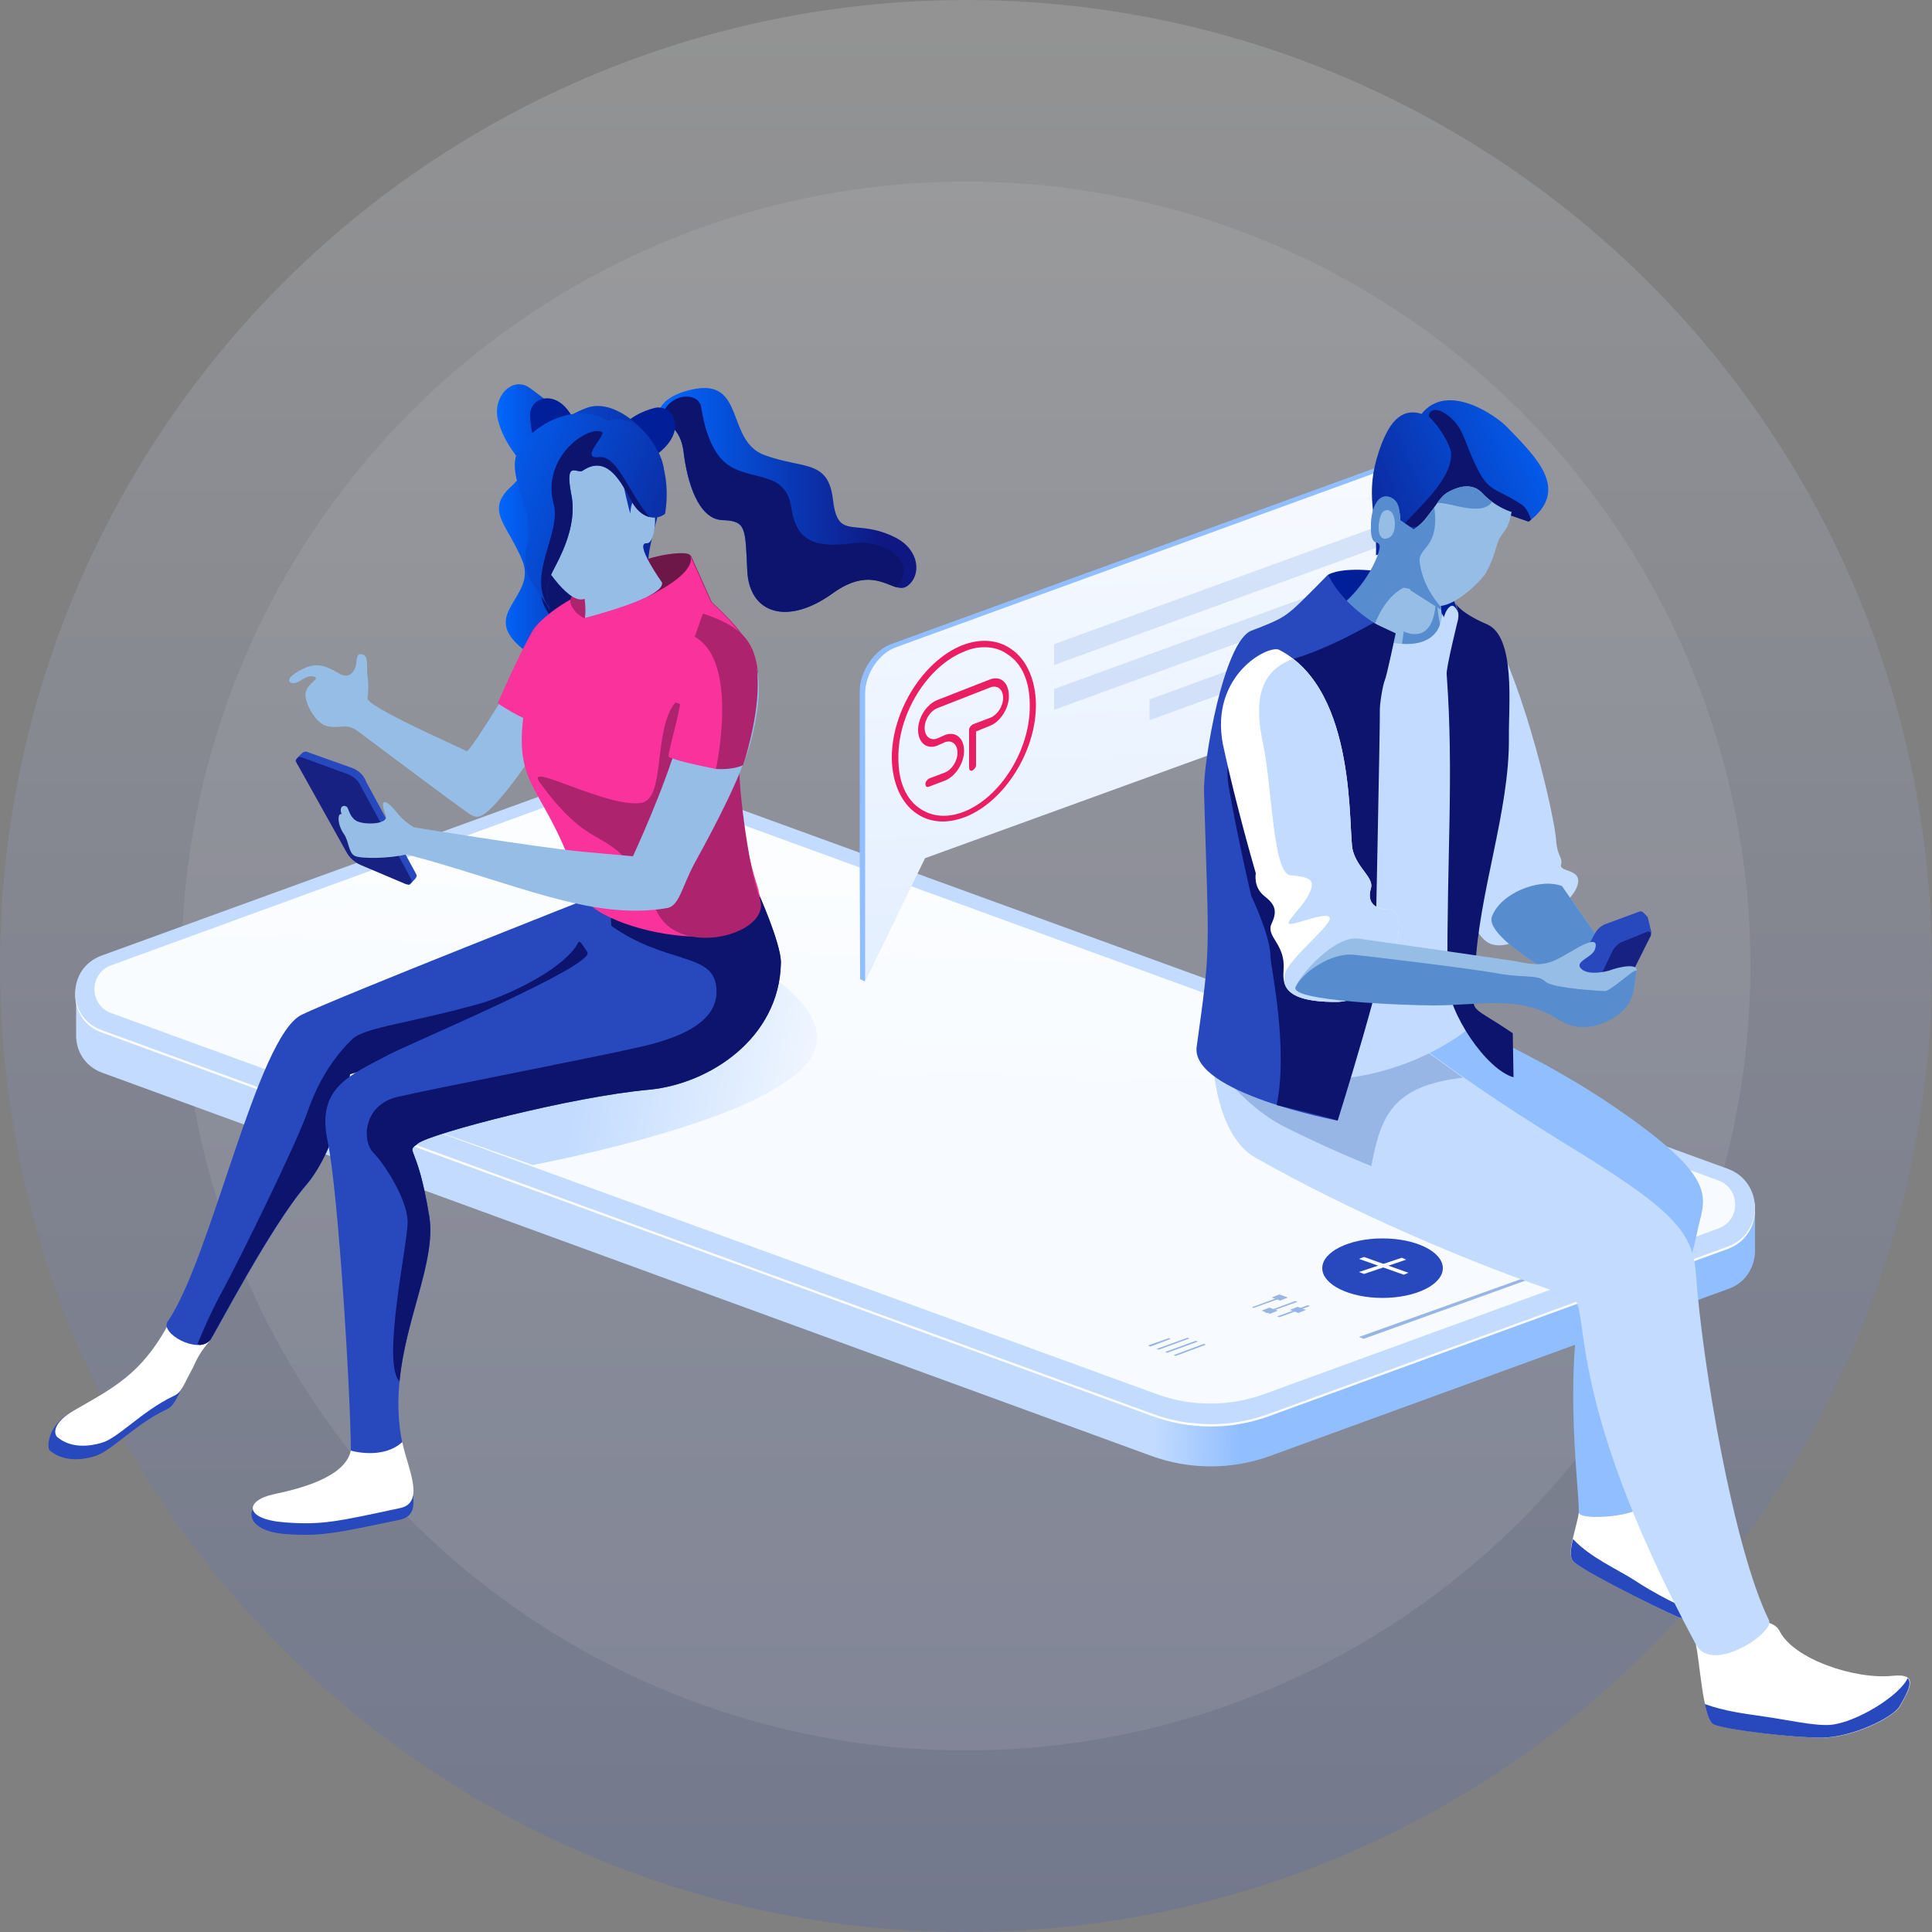 <?xml version="1.0" encoding="utf-8"?>
<!-- Generator: Adobe Illustrator 24.0.2, SVG Export Plug-In . SVG Version: 6.00 Build 0)  -->
<svg version="1.1" id="Layer_1" xmlns="http://www.w3.org/2000/svg" xmlns:xlink="http://www.w3.org/1999/xlink" x="0px" y="0px"
	 viewBox="0 0 500 500" style="enable-background:new 0 0 500 500;" xml:space="preserve">
<rect x="0" y="0" width="500" height="500" fill="#808080" stroke="none"/>
<style type="text/css">
	.st0{opacity:0.15;fill:url(#SVGID_3_);enable-background:new    ;}
	.st1{opacity:8.000000e-02;fill:#FFFFFF;enable-background:new    ;}
	.st2{fill:url(#SVGID_5_);}
	.st3{fill:#FFFFFF;}
	.st4{fill:#C2DBFF;}
	.st5{fill:url(#SVGID_6_);}
	.st6{fill:#97B6E6;}
	.st7{fill:#2848BD;}
	.st8{fill:#91BEFF;}
	.st9{fill:url(#SVGID_7_);}
	.st10{opacity:0.5;fill:#B7CFF5;enable-background:new    ;}
	.st11{fill:url(#SVGID_8_);}
	.st12{fill:#0D146E;}
	.st13{fill:url(#SVGID_9_);}
	.st14{fill:url(#SVGID_10_);}
	.st15{fill:#95BDE5;}
	.st16{fill:#001F99;}
	.st17{fill:url(#SVGID_11_);}
	.st18{fill:#AD236D;}
	.st19{fill:#F9329C;}
	.st20{fill:#6D1648;}
	.st21{fill:#172182;}
	.st22{fill:url(#SVGID_12_);}
	.st23{clip-path:url(#SVGID_14_);fill:#0D146E;}
	.st24{clip-path:url(#SVGID_17_);fill:none;}
	.st25{fill:url(#SVGID_18_);}
	.st26{clip-path:url(#SVGID_21_);fill:#0D146E;}
	.st27{fill:#578CCE;}
	.st28{clip-path:url(#SVGID_25_);fill:#C2DBFF;}
	.st29{fill:#E91E63;}
</style>
<g>
	
		<linearGradient id="SVGID_3_" gradientUnits="userSpaceOnUse" x1="250" y1="173.89" x2="250" y2="-326.11" gradientTransform="matrix(1 0 0 -1 0 173.89)">
		<stop  offset="0" style="stop-color:#FFFFFF"/>
		<stop  offset="1" style="stop-color:#264ED5"/>
	</linearGradient>
	<circle class="st0" cx="250" cy="250" r="250"/>
	<circle class="st1" cx="250" cy="250" r="203"/>
</g>
<g>
	<g>
		
			<linearGradient id="SVGID_5_" gradientUnits="userSpaceOnUse" x1="1999.485" y1="904.197" x2="2021.403" y2="903.599" gradientTransform="matrix(-1 0 0 1 2322.331 -605.89)">
			<stop  offset="0" style="stop-color:#91BEFF"/>
			<stop  offset="1" style="stop-color:#C2DBFF"/>
		</linearGradient>
		<path class="st2" d="M454.2,324.3v-0.6l0,0v-12.3l-17.5-1.5L176.5,215c-9.9-3.6-20.8-3.6-30.7,0L31.9,256.4l-12.2-1.1v13l0,0
			c0.1,3.9,2.4,7.7,6.7,9.3l271.6,99.2c9.9,3.6,20.8,3.6,30.7,0l118.5-43.2C451.6,332.1,453.9,328.3,454.2,324.3L454.2,324.3z"/>
		<path class="st3" d="M447.2,323.2l-118.5,43.2c-9.9,3.7-20.8,3.7-30.7,0L26.3,267.2c-9.1-3.3-9.1-16,0-19.3l119.4-43.4
			c9.9-3.7,20.8-3.7,30.7,0l270.8,98.7C456.5,306.6,456.5,319.7,447.2,323.2z"/>
		<path class="st4" d="M447.2,322.6l-118.5,43.2c-9.9,3.7-20.8,3.7-30.7,0L26.3,266.6c-9.1-3.3-9.1-16,0-19.3l119.4-43.4
			c9.9-3.7,20.8-3.7,30.7,0l270.8,98.6C456.5,306,456.5,319.1,447.2,322.6z"/>
		
			<linearGradient id="SVGID_6_" gradientUnits="userSpaceOnUse" x1="2081.99" y1="772.572" x2="2085.576" y2="890.48" gradientTransform="matrix(-1 0 0 1 2322.331 -605.89)">
			<stop  offset="0" style="stop-color:#FFFFFF"/>
			<stop  offset="1" style="stop-color:#F7FBFF"/>
		</linearGradient>
		<path class="st5" d="M444.8,317.9l-117.4,42.8c-9.2,3.4-19.2,3.4-28.3,0L28.8,262.2c-5.8-2.1-5.8-10.3,0-12.4L146.2,207
			c9.2-3.4,19.2-3.4,28.3,0l270.2,98.5C450.5,307.6,450.5,315.8,444.8,317.9z"/>
		<g>
			<g>
				<polygon class="st6" points="329.6,335.8 331.2,335.2 332.8,335.9 331.3,336.4 				"/>
				<path class="st6" d="M331.3,336.6l2-0.8l-2.2-0.8l-2,0.8L331.3,336.6z M332.2,335.8l-1,0.4l-1.1-0.4l1-0.4L332.2,335.8z"/>
			</g>
			<g>
				<polygon class="st6" points="324.4,338.5 331.1,336.1 330.5,335.9 324,338.3 				"/>
			</g>
			<g>
				<polygon class="st6" points="326.9,339.3 328.5,338.7 330.1,339.3 328.7,339.9 				"/>
				<path class="st6" d="M328.7,340l2-0.8l-2.2-0.8l-2,0.8L328.7,340z M329.6,339.3l-1,0.4l-1.1-0.4l1-0.4L329.6,339.3z"/>
			</g>
			<g>
				<polygon class="st6" points="327.8,339.8 335.8,336.9 335.2,336.7 327.3,339.6 				"/>
			</g>
			<g>
				<polygon class="st6" points="334.3,339 335.8,338.4 337.4,339 336,339.6 				"/>
				<path class="st6" d="M336,339.8l2-0.8l-2.2-0.8l-2,0.8L336,339.8z M337,339l-1,0.4l-1.1-0.4l1-0.4L337,339z"/>
			</g>
			<g>
				<polygon class="st6" points="331.1,340.9 339,338 338.4,337.8 330.5,340.7 				"/>
			</g>
			<g>
				<polygon class="st6" points="297.7,348.5 303,346.5 302.5,346.3 297.1,348.2 				"/>
			</g>
			<g>
				<polygon class="st6" points="299.9,349.3 307.8,346.4 307.3,346.2 299.3,349.1 				"/>
			</g>
			<g>
				<polygon class="st6" points="302.1,350.1 310,347.2 309.4,347 301.5,349.9 				"/>
			</g>
			<g>
				<polygon class="st6" points="304.3,350.9 312.1,348 311.5,347.8 303.7,350.7 				"/>
			</g>
		</g>
		<g>
			<ellipse class="st7" cx="357.8" cy="328.2" rx="15.6" ry="7.7"/>
			<polygon class="st3" points="364.5,329.4 363.3,329.9 351.7,325.8 353,325.3 			"/>
			<polygon class="st3" points="363.9,326 362.8,325.5 351.7,329.2 353,329.7 			"/>
		</g>
		<polygon class="st6" points="395.1,331.3 394,330.9 351.7,346 352.9,346.5 		"/>
	</g>
	<path class="st8" d="M230.6,166.7l134.7-49c4.4-1.6,8,1.3,8,6.3v39.1c0,5.1-3.6,10.5-8,12l-127.2,46.2L223.8,254l-1.2-0.6
		l-0.1-26.4v-48.4C222.6,173.8,226.2,168.3,230.6,166.7z"/>
	
		<linearGradient id="SVGID_7_" gradientUnits="userSpaceOnUse" x1="2026.494" y1="674.06" x2="2015.45" y2="1071.636" gradientTransform="matrix(-1 0 0 1 2322.331 -605.89)">
		<stop  offset="0" style="stop-color:#FFFFFF"/>
		<stop  offset="1" style="stop-color:#C2DBFF"/>
	</linearGradient>
	<path class="st9" d="M231.9,167.5l134.7-49c4.4-1.6,8,1.3,8,6.3v39.1c0,5.1-3.6,10.5-8,12l-127.2,46.2L223.9,254v-26.2v-48.4
		C223.9,174.5,227.4,169.1,231.9,167.5z"/>
	<polygon class="st10" points="272.8,172.1 359.4,140.6 359.4,135.2 272.8,166.7 	"/>
	<polygon class="st10" points="272.8,183.7 359.4,152.2 359.4,146.8 272.8,178.3 	"/>
	<polygon class="st10" points="297.5,186.4 359.4,163.8 359.4,158.4 297.5,181 	"/>
	<g>
		
			<linearGradient id="SVGID_8_" gradientUnits="userSpaceOnUse" x1="2092.774" y1="891.166" x2="2171.634" y2="876.904" gradientTransform="matrix(-1 0 0 1 2322.331 -605.89)">
			<stop  offset="0" style="stop-color:#FFFFFF"/>
			<stop  offset="1" style="stop-color:#C2DBFF"/>
		</linearGradient>
		<path class="st11" d="M188,245c35.7,20.2,23.6,31,9.6,38.4c-20.2,10.7-59.7,18.1-59.7,18.1l-27.6-9.7L188,245z"/>
		<path class="st7" d="M51.3,347.7c-2.8,3.2-2,7.5-3.3,9.8c-2.5,4.6-2.9,6.4-5,7.3c-8.2,3.9-14.3,10.9-18.6,12.1
			c-7.2,2.1-10.6-0.8-11.5-1.5c-0.9-0.8-0.5-6.5,5.2-9.7c6.2-3.6,12.6-4.4,18.1-11c3.9-4.6,6.7-10.6,6.7-10.6L51.3,347.7z"/>
		<path class="st3" d="M54.4,346.9c-2.8,3.2-3.4,4.8-4.5,7.1c-2.5,4.6-2.9,6.4-5,7.3c-8.2,3.9-14.3,10.9-18.6,12.1
			c-7.2,2.1-10.6-0.8-11.5-1.5c-0.9-0.9-1.2-3.7,4.4-6.9c6.2-3.6,13.4-7.2,18.8-13.9c3.9-4.6,6.7-10.6,6.7-10.6L54.4,346.9z"/>
		<g>
			<g>
				<path id="SVGID_24_" class="st7" d="M79.2,306.8c-9.3,10.8-24,39.3-24.8,40.1c-3.4,3.6-13.1-1.9-11-4.9
					c11.3-16.4,23.1-73.8,34.7-79.4c10.2-4.9,77-31.2,77-31.2l10.4,24.1L90.6,278C90.5,278,87.7,296.8,79.2,306.8z"/>
			</g>
		</g>
		<path class="st12" d="M58.1,333.1c4.2-7.9,18.5-36.8,21.5-45.4c3-8.6,7.1-14.4,11.5-18.7c3.2-3.2,15.3-4.2,33.9-9.5
			c3.6-1.1,18.2-6.8,23.8-14.2c1.7-2.3,0.1-3,5.5,4.1c1.9,2.6,5.4,4.7,9.6,6.5L90.6,278c-0.1,0-2.9,18.8-11.5,28.8
			c-9.3,10.8-24,39.3-24.8,40.1c-0.7,0.7-1.6,1.1-2.6,1.2l-0.6-0.3C51.2,347.8,53.7,341,58.1,333.1z"/>
		<g>
			<g>
				<path id="SVGID_23_" class="st7" d="M202.1,249.2c-0.4,19.6-18.6,31.3-34,32.8c-20.1,1.8-56.5,11.3-59.9,13.9
					c-3.4,2.7-0.3-0.7,2.9,18.9c2.4,14.9-11.8,35.2-7,58.6c1,4.5-13.3,4.5-13.3,2.2c0-13.5-3.2-67-6-80.2c-3-14,5.7-17.1,16.1-22.6
					c6-3.1,53.3-23,51.1-26.4c-5.8-8.7,3.1-14.7,3.1-14.7l40.8-1.3C195.8,230,202.2,244.2,202.1,249.2z"/>
			</g>
		</g>
		<path class="st12" d="M102.8,283.9c8.8-2.1,49.5-9.9,62.6-12.9c13.2-2.9,21.2-7.8,19.9-16.1c-1.3-8.3-13.3-5.5-27.1-15.3l-0.3-8.2
			l37.9-1.3c0-0.1,6.4,14.1,6.3,19.1c-0.4,19.6-18.6,31.3-34,32.8c-20.1,1.8-56.5,11.3-59.9,13.9c-3.4,2.7-0.3-0.7,2.9,18.9
			c1.8,11.5-6.1,26-7.7,42.7l0,0c-4.7-4.7,2.1-35.5,2.1-41.2s-5.9-15-8.9-18C93.6,295.2,94,286,102.8,283.9z"/>
		<path class="st7" d="M73.8,397c-10.8-0.8-11.1-7.8-3.5-9.4c6.1-1.3,19-2.1,20.5-9.2c0.2,0.1,8.3,2.4,13.3-2.2
			c1.4,6.8,6.1,15.7-0.6,17.1C87.2,396.7,83.3,397.7,73.8,397z"/>
		<path class="st3" d="M73.8,394c-10.8-0.8-10.5-5.7-2.9-7.3c6.1-1.3,18.4-4.2,19.9-11.3c0.2,0.1,8.3,2.4,13.3-2.2
			c1.4,6.8,6.1,15.7-0.6,17.1C87.2,393.8,83.3,394.7,73.8,394z"/>
		
			<linearGradient id="SVGID_9_" gradientUnits="userSpaceOnUse" x1="2085.242" y1="735.314" x2="2152.079" y2="735.314" gradientTransform="matrix(-1 0 0 1 2322.331 -605.89)">
			<stop  offset="3.672660e-02" style="stop-color:#0F1782"/>
			<stop  offset="0.123" style="stop-color:#0F1782"/>
			<stop  offset="1" style="stop-color:#0168FF"/>
		</linearGradient>
		<path class="st13" d="M179.1,100.8c14-3.1,8.6,13.3,18.8,17c10.2,3.7,16.5,1,17.7,11.7c1.3,10.7,5.8,4.3,16.3,9.7
			c6.1,3.2,6.6,9.7,3,12.4c-3.6,2.8-8.1-6.2-19.2,1.8c-11.9,8.7-21.8,5.4-22.3-5.7c-0.6-11.1-0.2-12.9-6.5-13.1
			c-6.3-0.3-9.1-10.1-10-17.7c-1-7.7-6.4-7.9-6.4-7.9S168.4,103.2,179.1,100.8z"/>
		<path class="st12" d="M181.4,105.1c0.7,3.8,2.1,13,8.5,16.1c6.4,3.1,13.5,1.3,14.9,10.2c1.3,8.9,6.3,10.4,15.9,9.2
			c8.3-1.1,17.1,4.8,11.3,11.4c-3.3-1-7.9-4.5-16.3,1.4c-11.9,8.7-21.8,5.4-22.3-5.7s-0.2-12.9-6.5-13.1c-6.3-0.3-9.1-10.1-10-17.7
			c-0.8-6.2-4.4-7.5-5.8-7.8c0-0.6,0-1,0.1-1.3C173.2,101.5,180.6,101.4,181.4,105.1z"/>
		
			<linearGradient id="SVGID_10_" gradientUnits="userSpaceOnUse" x1="2155.556" y1="741.511" x2="2193.699" y2="741.511" gradientTransform="matrix(-1 0 0 1 2322.331 -605.89)">
			<stop  offset="3.672660e-02" style="stop-color:#0F1782"/>
			<stop  offset="0.123" style="stop-color:#0F1782"/>
			<stop  offset="1" style="stop-color:#0168FF"/>
		</linearGradient>
		<path class="st14" d="M135,167.7c-11-9.1,4-13.1,0.2-22.6c-3.9-9.5-9.8-12.9-2.9-19.2c6.8-6.3-0.6-6.6-3.4-17.1
			c-1.6-6.2,3.8-11.6,8.2-8.4c3.7,2.6,8.1,7,20.8,11.5c13.8,4.8,9.1,16,1.5,22c-7.5,6-9.1,6.6-5.3,11.4c3.8,4.8-1.4,11.8-6.4,16.4
			c-4.9,4.5-1.6,8.8-1.6,8.8S143.5,174.7,135,167.7z"/>
		<path class="st15" d="M143.6,160c-6.9,9.1-21.9,35.2-22.9,34.4c-1-0.7-25.9-11.5-25.6-13.7c0.3-2.3,0.3-3.9,0-5.8
			c-0.3-2,0.4-5.1-1.2-5.5c-1.5-0.4-1.5,0.4-1.7,2.3c-0.2,1.8-1.6,3.9-3.9,2.9c-1.3-0.7-3-1.9-5.1-2.3c-1.4-0.3-3.2-0.1-5.2,1
			c-5,2.6-3,3.9-1.4,3.4c1.5-0.5,2.8-2.1,4.6-1.6s-1.3,1.5-2,3.8c-0.9,2.1,2.3,8.5,5.7,9.1c3.4,0.6,4.7-1,7.8,1.3
			c2.6,1.9,20.9,15.7,25,18.6c4,2.9,4.9,3.9,6.6,3.3c4.6-1.6,16.6-20.4,16.6-20.4L143.6,160z"/>
		<path class="st12" d="M139.8,152.8c-0.3-2.8-0.6-5.8-1.1-8.4c-1.1-7,6.3-23.8,2.8-40.7c3.4,2.4,8.1,5.3,16.5,8.2
			c13.8,4.8,9.1,16,1.5,22c-7.5,6-9.1,6.6-5.3,11.4c3.8,4.8-1.4,11.8-6.4,16.4c-0.4,0.4-0.8,0.8-1.1,1.2
			C142.9,161,140.2,157.2,139.8,152.8z"/>
		<path class="st16" d="M166.9,119.5c12.3-6.4,7.7-15.3,2.4-13.9c-6.2,1.7-8,4.7-8,4.7L166.9,119.5z"/>
		<path class="st16" d="M150,113.2c-3.1-13.6-12.9-11.3-12.8-5.8c0.1,6.4,2.5,8.9,2.5,8.9L150,113.2z"/>
		
			<linearGradient id="SVGID_11_" gradientUnits="userSpaceOnUse" x1="2125.332" y1="743.793" x2="2210.214" y2="713.606" gradientTransform="matrix(-1 0 0 1 2322.331 -605.89)">
			<stop  offset="3.672660e-02" style="stop-color:#0F1782"/>
			<stop  offset="0.123" style="stop-color:#0F1782"/>
			<stop  offset="1" style="stop-color:#0168FF"/>
		</linearGradient>
		<path class="st17" d="M167.8,145.9c-0.4-5.4,5.1-17.7,3.9-25.1c-1.3-7.4-12-18.3-20-15.2c-11.9,4.6-4.6,9.2-4.6,9.2L167.8,145.9z"
			/>
		<path class="st18" d="M186.8,169.6c-4.4-7.9-16.8-2.3-19.9-18l0.4-1.3c4.1-2.5,8.3-4.9,11.5-6.6l5.4,12.1
			c16.4,15.1,12.2,19.7,8.8,31.9C189.3,200,191.2,177.5,186.8,169.6z"/>
		<path class="st19" d="M128.8,182c0,0,5.3-12.2,9-18.7c2.3-4,14.5-12.5,18.5-10c1,0.7,1.4,1.5,1.5,2.7c6.1-3.8,15-9.2,20.8-12.2
			l5.4,12c3.2,2.9,5.6,5.5,7.3,7.7c4,3.5,4.8,7.9,4.8,13.7c0,9.8-3.8,20.7-3.8,20.7s-0.4,0.2-1.1,0.4c-0.3,10.9,2.3,23.3,4.8,31
			c6.8,21.4-42.4,12.6-45.8,1.5c-8.4-27.3-17.1-25.7-14.8-45C133.5,184.9,131.3,183.7,128.8,182z"/>
		<path class="st18" d="M151.4,160c0.7-5.2-0.5-6.8-0.6-7.2s-4.1,0.8-3,3.7C149,159.3,151.4,160,151.4,160z"/>
		<path class="st20" d="M167.6,144.7c3.9-1.4,10.5-2.1,11-1c1.3,3.2-3.9,7.3-11.2,10.8c0,0,3.3-2.2,2.6-4
			C169.4,148.8,168.7,147.7,167.6,144.7z"/>
		<path class="st18" d="M174.8,181.8c-5.9,7-2.4,25.1-8.9,26c-9.1,1.3-30.3-11-26.2-5.3c15.8,21.8,18.4,7.8,30.3,33.4
			c5.8,12.4,30.2,5.8,26.6-3.5c-2.8-7-6.3-32.7-5.1-38.7C192.8,187.7,174.8,181.8,174.8,181.8z"/>
		<path class="st7" d="M91,198.7l-11.5-4.1c-0.5-0.2-1,0-1.3,0.3c-0.3,0.3-1.9,1.6-1.7,2.1l14.5,22.3c0.8,1.4,2,2.5,3.5,3.2
			l11.2,6.5c0.4,0.2,1.4-1.3,1.6-1.4c0.4-0.4,0.7-0.9,0.4-1.4l-12.9-23.8C94.1,200.5,92.7,199.3,91,198.7z"/>
		<path class="st21" d="M89.6,200.2L78.1,196c-1-0.4-1.8,0.7-1.3,1.5l12.9,23.1c0.8,1.4,2,2.5,3.5,3.2l11.8,5c1,0.4,1.9-0.6,1.3-1.5
			l-12.9-23.8C92.7,201.9,91.2,200.7,89.6,200.2z"/>
		<path class="st15" d="M87.7,211.2c0.2-0.7,0.7-0.5,0.7-0.5c-0.7-2,0.5-2.4,1.2-2c0.7,0.3,0.6,2.3,2.4,3.6c1.8,1.3,8.9,1.2,7.8-1.4
			c-1.1-2.7-1-4.4,1.1-2.6c1.8,1.6,2.4,3.5,6.2,5.8l0,0c0,0,31.2,5.1,43.4,6.3c13.3,1.2,13.3,1.2,13.3,1.2s8.1-17.4,11.7-30.1
			c3.7-12.5,8-31.4,8-31.4c13.2,5.9,14.8,14.4,11.3,30c-2.3,9.7-9.7,23.6-15.1,33.4c-3.2,6-3.9,10.9-7,11.5
			c-19.6,3.4-39.5-6.5-67.5-13.9c-4.2,1.1-11.8,1.2-13.4,0.4c-1.6-0.8-1.5-3.7-2.7-5.5C87.6,213.9,87.5,211.9,87.7,211.2z"/>
		<path class="st19" d="M185.3,199c0,0-10-1.9-12.2-3.1c-0.7-0.4,4.2-15.1,2.9-17c-1.3-1.9,2.4-20.2,6-20.1s7.7,22.9,7.7,22.9
			S190.1,196,185.3,199z"/>
		<path class="st18" d="M179.8,164.8L179.8,164.8c1.1-3.1,2.1-6,2.1-6c12.5,4,14.2,9.6,14.2,18.4c0,9.8-3.8,20.8-3.8,20.8
			s-2.3,1.3-7,1C186.7,192.1,189.9,170.4,179.8,164.8z"/>
		<path class="st15" d="M160.9,123.4c0.8,3.9,1.5,6.9,2.2,9.5c0.2-1.5,0.1-3.5,2.4-4.1c5.5-1.4,4.6,11.9,1.9,11.8
			c-3.5-0.3,3.9,10.1,3.9,10.1c1.2,3.9-19.9,9.2-19.9,9.2c0.2-1.6,0.1-3.3-0.1-4.9c-0.2,0-0.3,0.1-0.5,0.1
			c-4.3,0.8-11-10.3-12.1-12.6c-1.8-3.7-0.4-3.9-1.3-7.8c-0.6-2.5-1.3-2.6-2-7.5C133.5,113.9,158,108.8,160.9,123.4z"/>
		<path class="st15" d="M163.9,134.1c1.8-3.5,2.3-3.1,3.1-1.5c0.7,1.5,1.1,7.3-2.3,6.6C160.4,138.1,163.9,134.1,163.9,134.1z"/>
		<g>
			<g>
				
					<linearGradient id="SVGID_12_" gradientUnits="userSpaceOnUse" x1="2120.885" y1="756.626" x2="2205.767" y2="726.44" gradientTransform="matrix(-1 0 0 1 2322.331 -605.89)">
					<stop  offset="3.672660e-02" style="stop-color:#0F1782"/>
					<stop  offset="0.123" style="stop-color:#0F1782"/>
					<stop  offset="1" style="stop-color:#0168FF"/>
				</linearGradient>
				<path id="SVGID_19_" class="st22" d="M172.1,133c-2.4,1.8-5.8,1.1-8.1-2.4c-2.3-3.5-6-13.7-13.2-8.8c-1.3,1-4.7-3.1-3,5.9
					c1.2,5.5-0.4,11.3-3.1,16.9c-2.7,5.5-4,6.3-2.4,13.2c-3.8-6.5-8-8.6-5.7-17.9c1.8-7.4-5.4-16.2-2.8-22.6
					c2.7-6.6,14.6-13.8,23.5-8.4c0,0,4.9-2.1,9.6,3.1C174.8,120.4,172.1,133,172.1,133z"/>
			</g>
			<g>
				<g>
					<g>
						<g>
							<defs>
								<path id="SVGID_13_" d="M172.1,133c-2.4,1.8-5.8,1.1-8.1-2.4c-2.3-3.5-6-13.7-13.2-8.8c-1.3,1-4.7-3.1-3,5.9
									c1.2,5.5-0.4,11.3-3.1,16.9c-2.7,5.5-4,6.3-2.4,13.2c-3.8-6.5-8-8.6-5.7-17.9c1.8-7.4-5.4-16.2-2.8-22.6
									c2.7-6.6,14.6-13.8,23.5-8.4c0,0,4.9-2.1,9.6,3.1C174.8,120.4,172.1,133,172.1,133z"/>
							</defs>
							<clipPath id="SVGID_14_">
								<use xlink:href="#SVGID_13_"  style="overflow:visible;"/>
							</clipPath>
							<path class="st23" d="M169.6,135.4c-6.5-6.2-9.4-17.7-14.6-17.1c-5.2,0.6,2-5.8,0.8-6.5c-3.7-1.8-15.8,6.6-12.5,18.7
								c2.1,7.6-7.6,19.1-0.8,27.2c-2.4-7.7,2.6-10.2,2.6-10.2L169.6,135.4z"/>
						</g>
					</g>
				</g>
			</g>
		</g>
	</g>
	<g>
		<path class="st4" d="M387.7,166c8.7,18.7,14.7,46.5,15,51.2s1.8,4.5,1.3,6.6c-0.6,2.1,6.6,0.8,3.8,6.4
			c-1.8,3.7-17.2,19.4-23.8,12.9c-6.6-6.5-3.7-20.9-4.7-24.2c-1.2-3.3-0.6-6.1-0.6-6.1s4.6-15.2,4.1-31.1
			C382.4,164.6,386.6,163.6,387.7,166z"/>
		<g>
			<g>
				<path id="SVGID_2_" class="st3" d="M438.9,425.7c1,4.1,1.8,19.4,4.7,20.6s19.9,3.4,28,3.4c8.2,0,18.6-5.4,20.1-8.1
					c2.7-4.8,4.9-8.6-1.9-7.9c-9.8,1-25.5-4.3-29.2-11.5C457,415.1,438.9,425.7,438.9,425.7z"/>
			</g>
		</g>
		<g>
			<g>
				<path id="SVGID_16_" class="st3" d="M408.6,391.4c-0.5,3.9-3.3,10.6-1.5,12.6s20.8,11.6,26.7,14.3c6,2.7,16.3,0.1,18-1.2
					s-2.7-5.4-9.1-9.7s-13.8-9.2-14.4-16.5C427.9,383.7,408.6,391.4,408.6,391.4z"/>
			</g>
		</g>
		<path class="st7" d="M407.1,398.3c4.3,4.7,11.8,8,15.8,10.6c4.3,2.9,14.4,8.5,17.5,8.4c3.2-0.1,5.2-3.2,9.2-3.2
			c0.6,0,1.1,0.1,1.5,0.2c1.1,1.3,1.4,2.3,0.7,2.8c-1.7,1.3-12,3.9-18,1.2c-6-2.7-25-12.2-26.7-14.3
			C406.2,403,406.5,400.7,407.1,398.3z"/>
		<path class="st8" d="M411.6,323.4c4.6,3.6-7.3,3.6-3.8,55.4c0.5,7.4,0.8,10,0.8,12.6c0,2.4,17.5,1,16.9-2.7
			c-3.4-17.9,9.9-51.7,13.7-69.7c1.8-8.9,6.6-13.1-19.9-31.5c-25.3-17.6-50.9-26.2-54.3-28.8c-18.5-14-72.5-6.3-45,23
			C338.7,301.6,390.2,306.6,411.6,323.4z"/>
		<path class="st4" d="M406.6,335.6c5.6,1.8-3.2,23.7,32.3,90c4.1,7.8,20.5-3.1,18.9-6.3c-9.2-18.7-17.3-66.7-18.9-89.7
			c-0.8-11.3-6.8-17.1-34.3-33.9c-34.7-21.4-44-31.4-48.2-32.7c-15.2-4.7-38.9-10.6-42.1,2.4c-1.4,5.9-0.5,27.9,10.6,34.2
			C349,313.3,380.7,327.1,406.6,335.6z"/>
		<g>
			<g>
				<g>
					<g>
						<g>
							<defs>
								<path id="SVGID_15_" d="M381.3,151.7c-4.4,4.1-4.2,5.5-4,8.9c0.2,3.3-9.3,8.3-16.9,3.3c-3.9-2.6-4.1-6.7-1.9-9.9
									c2.1-3.2,8.5-11.6,8.5-11.6L381.3,151.7z"/>
							</defs>
							<clipPath id="SVGID_17_">
								<use xlink:href="#SVGID_15_"  style="overflow:visible;"/>
							</clipPath>
							<path class="st24" d="M374.5,143.3c-3.8,15.3-3.4,19.7,1.4,20.4c4.7,0.8,6.8-18.7,6.7-19.1
								C382.6,144.2,374.5,143.3,374.5,143.3z"/>
						</g>
					</g>
				</g>
			</g>
		</g>
		<path class="st15" d="M369.9,226.1c-11.5,0.4-24.6,0.6-31.3,1c0,0-2-13.1-3.9-22.5c-1.6-8.7,2.9-17.1-1.5-23.1
			c-4.4-6-6.7-11.6-12.9-4.7c-6.2,6.8-0.8,22.1,2.8,32.6c3.6,10.5,4.1,21,6.5,26.3c3,6.7,5,7.9,12.2,6.2c8.4-2,21.3-2.1,31.9-7.2
			C377.1,232.5,374.4,225.9,369.9,226.1z"/>
		<path class="st16" d="M343.8,148.7c4.6-2.4,15-0.6,15-0.6l17.5,7.5l10.3,24.5l-44.7-22L343.8,148.7z"/>
		<g>
			<g>
				<g>
					
						<linearGradient id="SVGID_18_" gradientUnits="userSpaceOnUse" x1="-2966.811" y1="2080.492" x2="-2893.343" y2="2035.37" gradientTransform="matrix(0.989 0.148 -0.148 0.989 3571.536 -1474.465)">
						<stop  offset="3.672660e-02" style="stop-color:#0F1782"/>
						<stop  offset="0.123" style="stop-color:#0F1782"/>
						<stop  offset="1" style="stop-color:#0168FF"/>
					</linearGradient>
					<path id="SVGID_1_" class="st25" d="M395.6,135c10.9-8.2,2-16.6-5.4-24.3c-2.9-3.1-15.6-12-22.3-3.6c-4.2-1.3-8,0.5-11,9.6
						c-3.9,11.5-0.4,17-0.8,27l32.6-11.1L395.6,135z"/>
				</g>
				<g>
					<g>
						<g>
							<g>
								<defs>
									<path id="SVGID_20_" d="M395.6,135c10.9-8.2,2-16.6-5.4-24.3c-2.9-3.1-15.6-12-22.3-3.6c-4.2-1.3-8,0.5-11,9.6
										c-3.9,11.5-0.4,17-0.8,27l32.6-11.1L395.6,135z"/>
								</defs>
								<clipPath id="SVGID_21_">
									<use xlink:href="#SVGID_20_"  style="overflow:visible;"/>
								</clipPath>
								<path class="st26" d="M362.9,136.2c4.1-4.8,13.4-12.5,12.6-19.3c-0.2-1.4-2.4-5.9-5.7-9.1c-0.1-1.5,1.6-2.8,4.9-0.3
									c4.2,3.2,4,6.5,7.5,13.5c3.1,6.4,4.8,5.2,11.5,9.5c2,1.3,2.8,4.9,2.8,4.9l-11.6-0.5l-20.9,1.6L362.9,136.2z"/>
							</g>
						</g>
					</g>
				</g>
			</g>
			<path class="st15" d="M344.5,159.1c8.2-4.1,15.3-18.4,11.8-18.7c-2.8-0.3-1.7-13.1,3.7-10.9c2.7,1.2,2.2,4.3,2.5,5.9
				c0,0,0.9,0.6,2.9,2c1.4-1,2.9-2.2,4.1-3.9c3.3-4.1,3.2-5.3,6.4-6.7c3.1-1.4,5.8-1.3,7.8,0.9c3.5,3.7,7.5,4.8,7.5,4.8
				c-0.9,4.7-1.9,4.6-3.1,6.8c-1,1.9-1.1,4.5-3.5,8.9c-1.1,1.9-7.2,8.1-11.7,8.6c0.5,5.4,1.4,11-4.4,11.9
				C362.6,169.8,339.5,161.7,344.5,159.1z"/>
		</g>
		<g>
			<path class="st27" d="M344.5,158.3c6.5-3.3,12.2-12.8,12.6-16.9c-0.1-0.6-0.4-1-0.9-1c-1.1-0.1-1.5-2-1.4-4.2
				c-0.1-3.8,1.5-9,5.1-7.5c2.7,1.2,2.2,4.3,2.5,5.9c0,0,1,0.7,3.5,2.4c1.3-0.9,2.5-1.9,3.6-3.4c0.7-0.9,1.3-1.6,1.7-2.3
				c1.4,10.7-4.2,10.2-3.8,14.1c0.7,5.5,3.5,9.3,5.5,11.7c0,0.3,0,0.5,0.1,0.8l-1-0.7c0.5,5.6,3,9.7-3.6,10.9
				c-1.3,0.2-3.3,0-5.7-0.5l0.6-4.2c0,0,7.1,3.9,8.2-6.5l0,0l-6.6-4.2c0.5-0.2-0.3-0.4-1.7-0.6c-4.9,2.6-7.4,8.6-8.7,13.3
				C347.8,163,341.7,159.8,344.5,158.3z"/>
			<path class="st27" d="M371.9,130.2c1.2-1.5,1.8-2.4,3.9-3.4c3.1-1.4,5.8-1.3,7.8,0.9c0.9,0.9,1.7,1.6,2.5,2.2
				C383.4,133.9,374.6,129.7,371.9,130.2z"/>
		</g>
		<path class="st6" d="M378.6,278.9c-18.2,2.1-21.3,9.9-23.7,22.9c0,0-11.9-4.8-22.7-10.3c-10.7-5.5-18.5-16.8-18.5-16.8l38.7-14.6
			L378.6,278.9z"/>
		<path class="st4" d="M313.7,273.5c37.3,16.6,65.6-6.7,65.6-6.7l9-81.7l-15.2-26.4c0,0,1.2,14.2-22.8,4.7
			C326.4,153.8,313.7,273.5,313.7,273.5z"/>
		<path class="st4" d="M372.5,170.1c0,0,1.2,19.6-0.5,30.3c-1.6,10.8-1.5,28.1-3.8,40.5c-2.2,12.3,11.1,25.7,11.1,25.7
			s0.6-0.2-0.7-7.1c-2.9-15.8,3.2-86.4,3.2-86.4s-3.7-17.3-6.2-16.3C372.4,158.1,372.5,170.1,372.5,170.1z"/>
		<path class="st7" d="M360.4,163.8c-13-6.1-16.7-15.1-16.7-15.1s-6.7,6.9-9,8.9c-2.3,1.9-3.1,2.7-10.8,5.6
			c-7.2,2.7-12.6,34.1-12.3,41.9c1.3,43.4,1.8,39-1.9,65.8c-1.6,11.9,36.4,19.1,36.4,19.1c15.5-155.2,8.5-106.5,9.2-112.7
			C355.8,173,360.4,163.8,360.4,163.8z"/>
		<path class="st12" d="M391.5,267.4c-12.6-8.6-10.2-3.9-9.7-16.6c0.8-19.5,8.9-40.9,8.7-59.9c-0.1-8.3,1.8-26-5.6-29.3
			c-7.9-3.4-8.5-6-8.5-6s1.5,2.5,0.9,4.9c0,0-3.1,12.5-2.9,14c1.9,26.2,0,46.8,0.2,79.2c0.1,8.3,10,23.1,17.1,25.1L391.5,267.4
			L391.5,267.4z"/>
		<path class="st12" d="M331.1,184.8c11.4,9.3,10.5,38,11.4,42s2.4,5.3,2,7.6c-0.3,2.3-1.3,4,1.3,4.1c3.4,0.2,0.9,4.1,5.8,3.7
			c4.9-0.5,6.8-7.5,7.4-0.6c0.5,6.1-12.8,48.4-12.8,48.4c-5-1.5-15.8-4-15.8-4c3.1-15.1-1.6-36-1.6-38.4c0-5.4-5-15.8-5-15.8
			s-3.4-14.4-5.8-28.1C315.3,188.6,329.5,183.5,331.1,184.8z"/>
		<path class="st12" d="M355.4,161.2c-17.1,9.7-25.1,10.3-25.1,10.3c-0.4,7.8,16,106.7,16.1,110.3c0.1,3.6,9.4-28.2,9.4-28.2
			s1.4-67.2,1.3-69.3s0.8-7.2,1.3-8.3c0.5-1.1,2.8-12.1,2.8-12.1L355.4,161.2z"/>
		<g>
			<g>
				<path id="SVGID_4_" class="st3" d="M331.1,168.2c20.4,10.6,17.7,47.1,19,51.9c1.3,4.8,5.5,7,4.7,9.8c-0.9,2.9,0.1,5.4,4.7,5.5
					c6.3,0,0.4,23.9-13.8,23.9s-13.7-4.9-13.5-8.6c0.4-6.5-4.7-8.3-3.1-11.7c1.6-3.4,0.8-5-2-7.2c-2.8-2.3-2.1-5.8-2.1-5.8
					s-5-17-8.5-33.3C313,174.7,328.4,166.7,331.1,168.2z"/>
			</g>
			<g>
				<g>
					<g>
						<g>
							<defs>
								<path id="SVGID_22_" d="M331.1,168.2c20.4,10.6,17.7,47.1,19,51.9c1.3,4.8,5.5,7,4.7,9.8c-0.9,2.9,0.1,5.4,4.7,5.5
									c6.3,0,0.4,23.9-13.8,23.9s-13.7-4.9-13.5-8.6c0.4-6.5-4.7-8.3-3.1-11.7c1.6-3.4,0.8-5-2-7.2c-2.8-2.3-2.1-5.8-2.1-5.8
									s-5-17-8.5-33.3C313,174.7,328.4,166.7,331.1,168.2z"/>
							</defs>
							<clipPath id="SVGID_25_">
								<use xlink:href="#SVGID_22_"  style="overflow:visible;"/>
							</clipPath>
							<path class="st28" d="M334.7,170.5c-9.1,3.3-10.1,11.3-7.8,22.1c2.3,10.8,2.5,33.4,7,33.9c4.5,0.5,6.7,0.8,5.1,4.4
								c-1.7,3.7-5.5,6.8-5.5,8c0,1.2,8.9-2.9,10.5-1.6c1.7,1.3-9.9,10.2-11.4,14.5s5.7,19.5,5.7,19.5l64.8-38.8l-57.4-65.1
								L334.7,170.5z"/>
						</g>
					</g>
				</g>
			</g>
		</g>
		<path class="st15" d="M404.2,229.3c-6.1-2.2-16.1,2.1-18.1,8c-2,5.9,23.5,19.3,23.5,19.3l11.8-2.8L404.2,229.3z"/>
		<path class="st27" d="M404.2,229.3c-6.1-2.2-16.1,2.1-18.1,8c-2,5.9,23.5,19.3,23.5,19.3l11.8-2.8L404.2,229.3z"/>
		<path class="st7" d="M415.9,239l8.4-3.1c0.4-0.1,0.7,0,0.9,0.2c0.2,0.2,1.4,1.3,1.3,1.5l0.9,3.8L415.7,254c-0.6,1.1-4,8-5.1,8.5
			l-5.6-1.4c-0.3,0.1-1.1-1-1.3-1.1c-0.3-0.3-0.5-0.7-0.3-1.1l9.4-17.4C413.6,240.2,414.6,239.4,415.9,239z"/>
		<path class="st21" d="M419.7,243.8l6.7-2.7c0.6-0.2,1.1,0.5,0.8,1.1l-7.6,15.2c-0.5,1-1.2,1.6-2,2l-6.9,3.3
			c-0.6,0.3-1.2-0.4-0.8-1l7.5-15.8C418,245,418.8,244.2,419.7,243.8z"/>
		<path class="st15" d="M351.5,242.9c-6.1-0.7-14.6,8.9-16.2,12.4c-1.5,3.6,28.7,4.7,35.7,4.7c12.6,0,22.3-2.8,32.4,3.7
			c3.2,2.1,8.4,3.2,14.5-0.7c6.1-3.9,4.8-9,5.6-11.5c0.8-2.4-4.5-1.3-7.1-0.3c0,0-5.2,1.5-7.2-0.5c-1.9-1.9,3-2.9,3.6-5.1
			c0.7-2.2-0.4-2.9-6.3,0.7c-5.9,3.5-7.4,3.9-14.6,2.4C384.6,247.6,356,243.5,351.5,242.9z"/>
		<path class="st7" d="M441.2,441c5.2,1.9,10.4,2.5,15.1,3.2c6.4,0.9,13.3,2.5,17.3,2.2c6.6-0.5,18-7.5,20.1-12.1l0,0
			c1.3,1.3-0.2,4-2.1,7.3c-1.5,2.7-11.9,8-20.1,8.1c-8.2,0-25.1-2.1-28-3.4C442.5,445.8,441.8,443.7,441.2,441z"/>
		<path class="st27" d="M350.5,247.1c-6.1-0.7-13.7,4.8-15.2,8.4c-1.5,3.6,28.7,4.7,35.7,4.7c12.6,0,22.3-2.8,32.4,3.7
			c3.2,2.1,8.4,3.2,14.5-0.7c6.1-3.9,4.8-9,5.6-11.5c0.8-2.4-5.4,3.9-8,4.8c0,0-13.7-0.6-15.6-2.5c-1.9-1.9-5.8-0.8-13-2.2
			C379.5,250.5,355.1,247.6,350.5,247.1z"/>
		<path class="st15" d="M361,135.6c-0.1-3.9-2.3-4.2-3.3-2.9c-1,1.3-1.9,7.6,1.4,6.6C360.8,138.8,361,136.6,361,135.6z"/>
	</g>
	<g id="XMLID_4_">
		<g id="XMLID_6_">
			<path class="st29" d="M244,212.6c-2.5,0-4.8-0.7-6.7-2c-4.1-2.7-6.4-8.1-6.5-14.3C230.7,184,239,171,249,167
				c4.7-1.8,9.1-1.5,12.6,0.9c4.1,2.7,6.4,8.1,6.5,14.3c0.1,12.3-8.2,25.2-18.2,29.2l0,0C247.8,212.2,245.8,212.6,244,212.6z
				 M254.8,167.5c-1.7,0-3.4,0.3-5.2,1.1c-9.5,3.7-17.3,16.1-17.1,27.7c0,6,2,10.7,5.8,13.1c3.1,2,6.9,2.3,11.1,0.7l0,0
				c9.5-3.7,17.3-16.1,17.1-27.7c0-6-2-10.7-5.8-13.1C258.9,168,256.9,167.5,254.8,167.5z"/>
		</g>
		<g id="XMLID_5_">
			<path class="st29" d="M256.3,175.8l-13.8,5.4c-2.7,1.1-4.9,4.5-4.9,7.7c0,3.3,2.2,5.1,4.9,4.1l2-0.9c1.8-0.7,3.3,0.5,3.3,2.7
				c0,2.2-1.5,4.4-3.2,5.1l0,0l-4.2,1.6c-0.3,0.2-0.9,0.7-0.9,1.4l0,0c0,0.6,0.3,0.9,0.9,0.7l4.2-1.6c2.7-1.1,4.9-4.5,4.9-7.7
				c0-3.3-2.2-5.1-4.9-4.1l-2,0.9c-1.8,0.7-3.3-0.5-3.3-2.7c0-2.2,1.5-4.4,3.2-5.1l13.8-5.4c1.8-0.7,3.3,0.5,3.3,2.7
				c0,2.2-1.5,4.4-3.2,5.1l0,0l-4.7,1.8c-0.3,0.2-0.9,0.7-0.9,1.4v9.8c0,0.6,0.3,0.9,0.9,0.7l0,0c0.3-0.2,0.9-0.7,0.9-1.4v-8.7
				l3.7-1.5l0,0c2.7-1.1,4.9-4.7,4.8-7.8C261,176.5,258.9,174.9,256.3,175.8z"/>
		</g>
	</g>
</g>
</svg>
